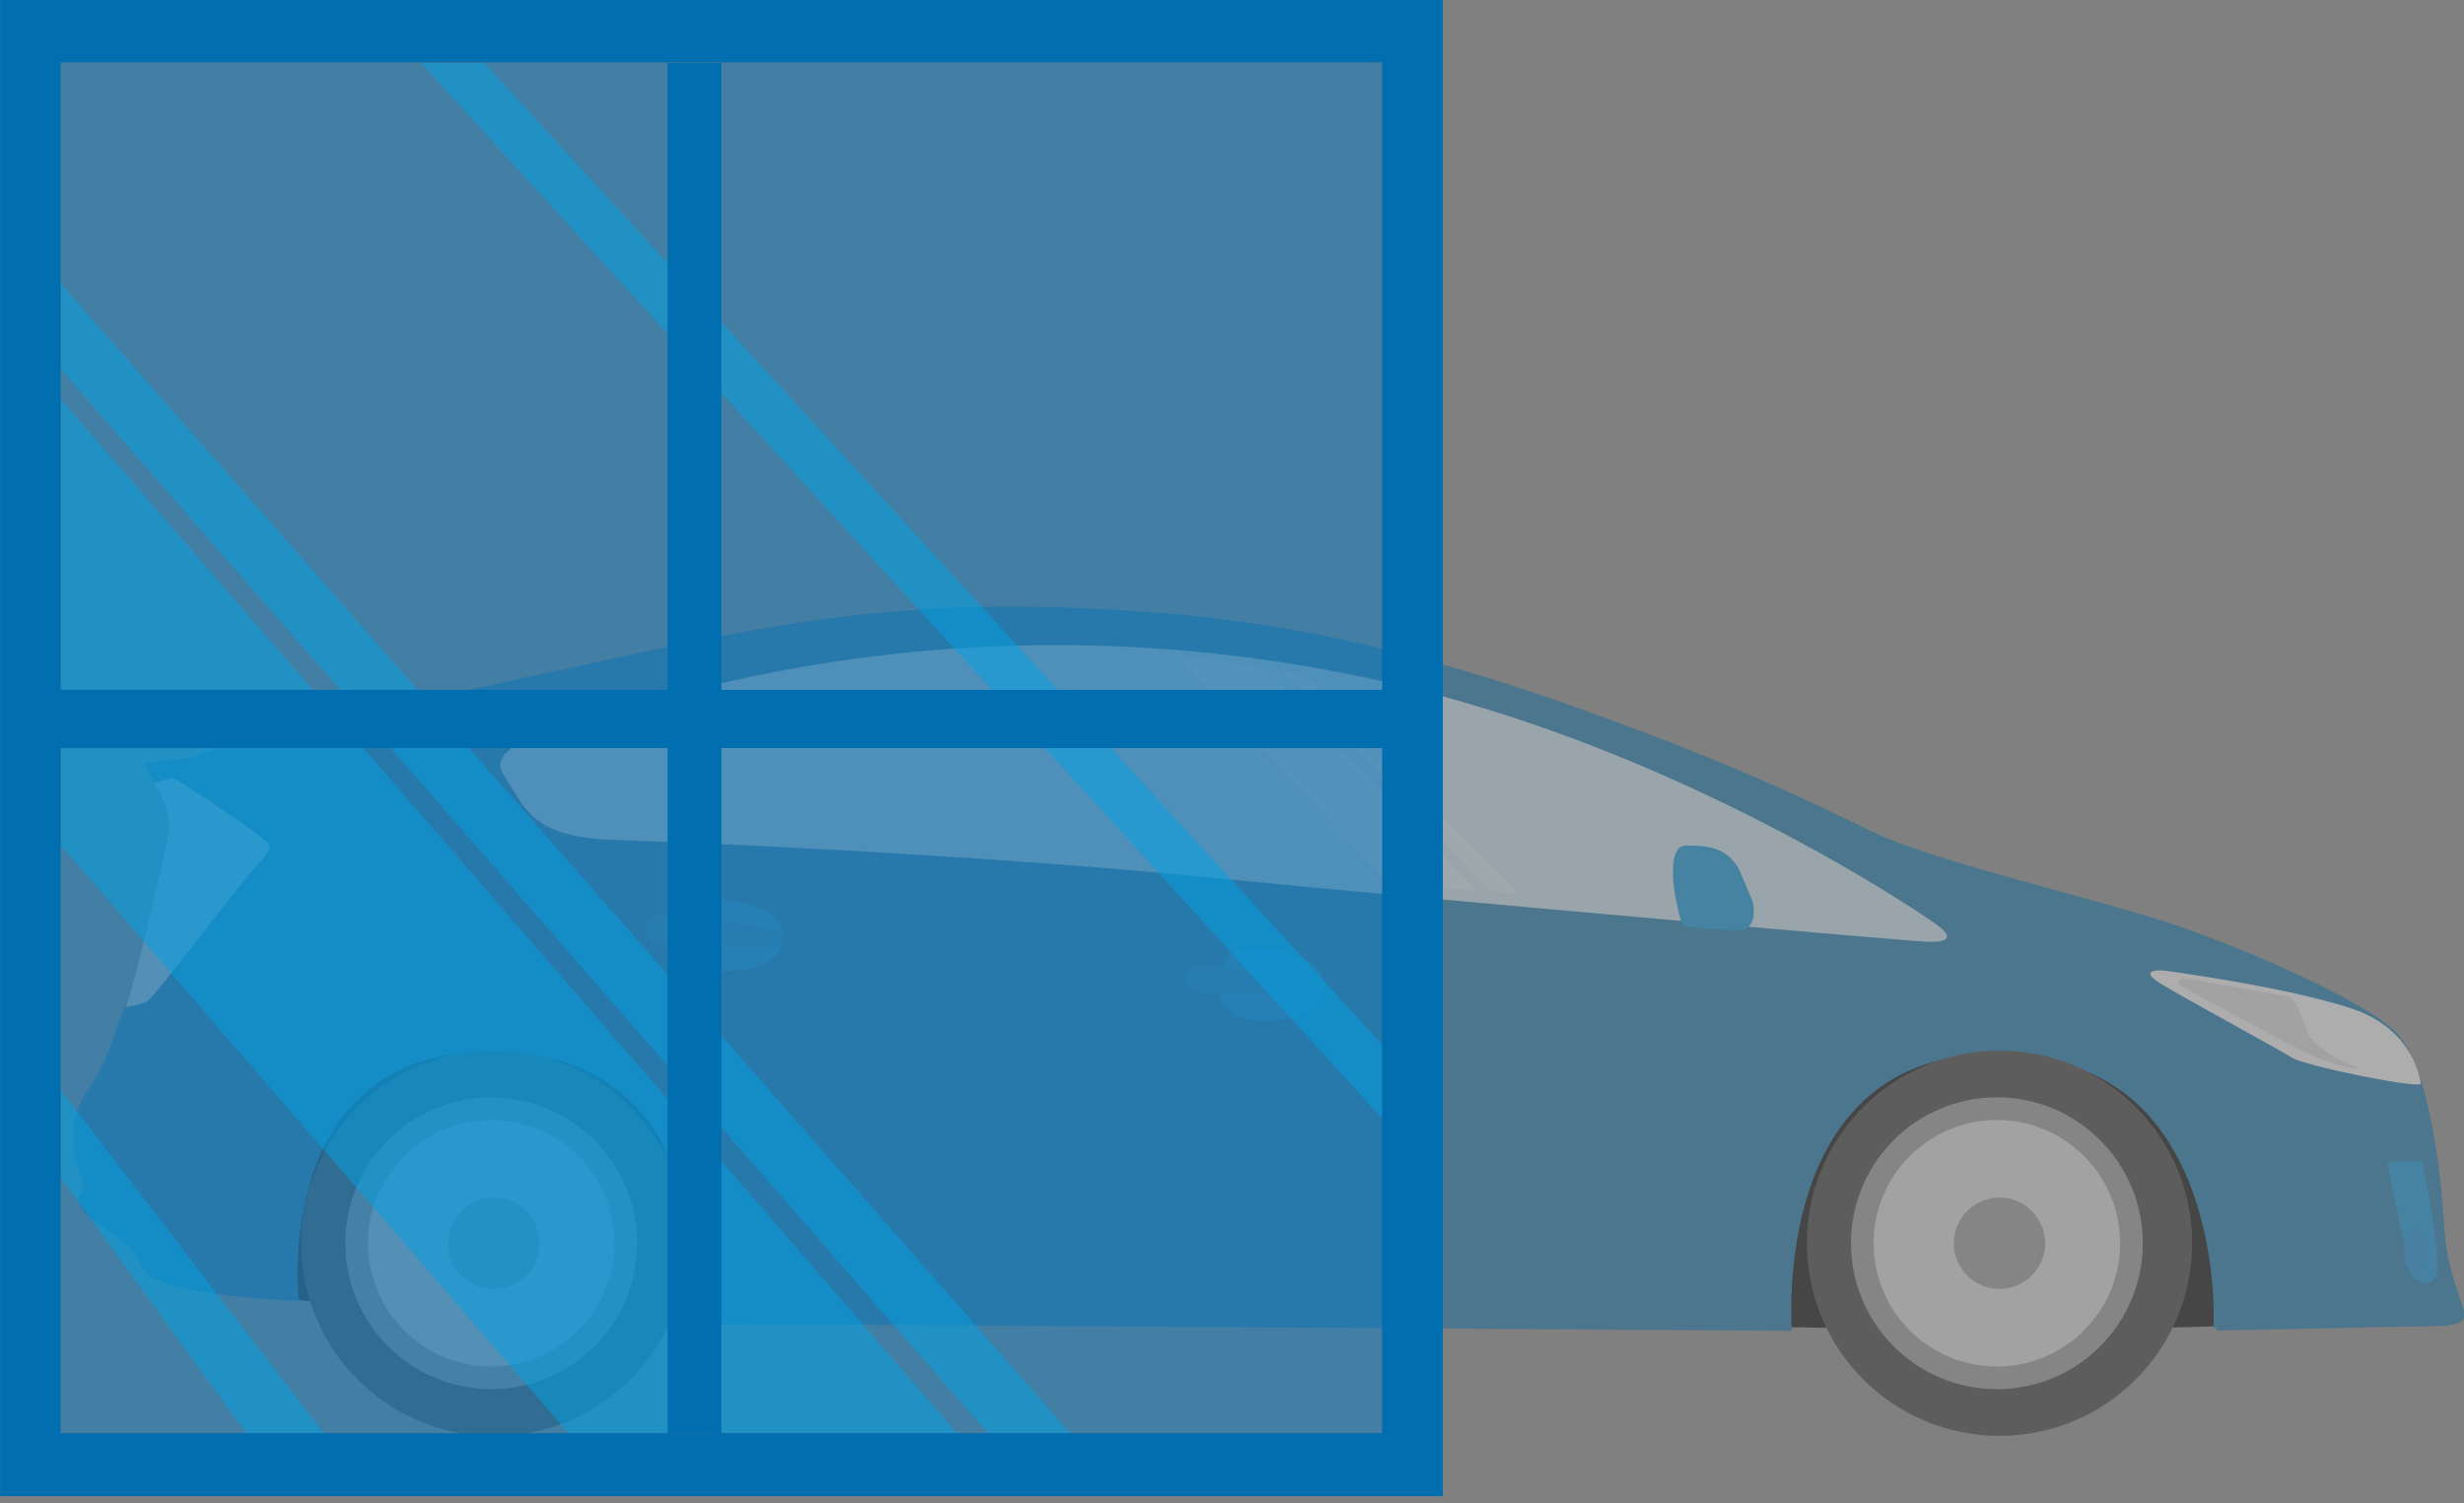 <?xml version="1.0" encoding="UTF-8"?>
<svg width="236px" height="144px" viewBox="0 0 236 144" version="1.1" xmlns="http://www.w3.org/2000/svg" xmlns:xlink="http://www.w3.org/1999/xlink">
    <rect x="0" y="0" width="236" height="144" fill="#808080" stroke="none"/>
    <!-- Generator: Sketch 55.2 (78181) - https://sketchapp.com -->
    <title>window</title>
    <desc>Created with Sketch.</desc>
    <g id="Page-1" stroke="none" stroke-width="1" fill="none" fill-rule="evenodd">
        <g id="window">
            <g id="Group" opacity="0.45" transform="translate(7, 58)">
                <path d="M62.9,68.39 C41.68,69.29 16.04,65.86 16.04,65.86 L20.86,43.43 L42.86,38.43 L60.21,44 L61.84,55.43 L62.05,64.71 L62.9,68.39 Z" id="Path" fill="#000000" fill-rule="nonzero"></path>
                <path d="M209.69,68.87 C188.47,69.78 159.34,69.01 159.34,69.01 L166.63,44.22 L188.63,39.22 L206.01,44.74 L207.63,56.17 L207.85,65.45 L209.69,68.87 Z" id="Path" fill="#000000" fill-rule="nonzero"></path>
                <path d="M205.01,69.17 C205.01,69.17 218.57,69.24 222.24,67.7 C225.91,66.16 227.39,62.7 226.86,58.89 C226.33,55.08 225.55,43.89 222.37,40.79 C219.19,37.69 208.37,33.03 201.54,30.67 C194.71,28.31 177.95,24.44 172.34,21.67 C166.73,18.9 137.28,4.21 106.39,1.37 C75.5,-1.47 62.39,5.17 33.94,10.88 C25.047,12.765 16.057,14.157 7.01,15.05 C6.35,14.99 9.6,19.56 9.16,21.57 C8.72,23.58 6.24,35.67 4.97,38.48 C3.7,41.29 3.73,42.9 1.22,46.7 C-1.29,50.5 0.9,55.19 0.9,55.19 L0.9,56.19 C0.9,56.19 -0.38,57.19 2.01,58.84 C4.4,60.49 5.48,60.93 6.65,63.38 C7.82,65.83 21.39,66.31 21.39,66.31 C21.39,66.31 18.56,41.97 40.39,42.41 C62.22,42.85 59.61,68.49 59.61,68.49 L164.36,69.17 C164.36,69.17 162.05,42.22 184.29,42.66 C206.53,43.1 205.01,69.17 205.01,69.17 Z" id="Path" fill="#0C6DA0" fill-rule="nonzero"></path>
                <g fill="#0A6B9E" fill-rule="nonzero" id="Path">
                    <path d="M205.26,69.44 L223.08,69.07 C233.01,69.01 227.66,68.9 227.08,59.15 C226.86,55.27 225.76,44.15 222.59,41.06 C219.42,37.97 208.59,33.3 201.75,30.93 C194.91,28.56 178.01,25 172.42,22.26 C166.83,19.52 137.42,3.76 106.5,0.92 C75.58,-1.92 62.76,3.08 34.33,8.78 C5.9,14.48 7.67,16.78 7.67,16.78 C7.67,16.78 9.84,19.86 9.39,21.87 C8.94,23.88 6.48,35.94 5.21,38.74 C3.94,41.54 4.01,43.17 1.46,47 C-1.09,50.83 1.14,55.49 1.14,55.49 L1.14,56.49 C1.14,56.49 -0.15,57.49 2.25,59.14 C4.65,60.79 5.72,61.24 6.88,63.69 C8.04,66.14 21.63,66.61 21.63,66.61 C21.63,66.61 18.8,42.28 40.63,42.72 C62.46,43.16 59.89,68.79 59.89,68.79 L164.64,69.47 C164.64,69.47 162.34,42.52 184.58,42.96 C206.82,43.4 205.26,69.44 205.26,69.44 Z"></path>
                </g>
                <path d="M224.86,45.8 C224.86,45.8 224.42,40.69 218.3,38.62 C212.18,36.55 200.3,34.96 200.3,34.96 C200.3,34.96 197.43,34.7 200.07,36.29 C202.71,37.88 211.17,42.45 212.49,43.29 C213.81,44.13 224.75,46.31 224.86,45.8 Z" id="Path" fill="#E5E5E5" fill-rule="nonzero"></path>
                <path d="M5.01,38.44 C5.717,38.39 6.41,38.221 7.06,37.94 C7.79,37.55 15.38,27.37 17.69,24.81 C19.43,22.89 19.06,23.01 17.14,21.52 C16.85,21.29 9.95,16.52 9.54,16.52 C8.915,16.641 8.297,16.798 7.69,16.99 C7.69,16.99 9.41,19.53 9.15,21.57 C8.94,23.14 5.73,37.12 5.01,38.44 Z" id="Path" fill="#CBCBCB" fill-rule="nonzero"></path>
                <path d="M177.9,30.15 C177.82,30.09 176.68,29.3 174.66,28.04 C166.92,23.18 146.25,11.3 122.25,6.59 C102.151,2.547 81.415,2.888 61.46,7.59 C53.9,9.35 38.78,12.43 41.17,16.08 C43.17,19.08 43.65,22.15 51.58,22.44 L59.51,22.74 C59.51,22.74 86.59,23.83 108.86,26.05 C131.13,28.27 176.63,32.2 177.59,32.21 C178.55,32.22 181.15,32.27 177.9,30.15 Z" id="Path" fill="#F2F4F4" fill-rule="nonzero" opacity="0.75"></path>
                <circle id="Oval" fill="#B2B2B2" fill-rule="nonzero" cx="40.13" cy="60.99" r="7.95"></circle>
                <path d="M158.83,31.07 C157.323,31.068 155.819,30.951 154.33,30.72 C153.81,30.44 153.33,26.99 153.33,26.99 C153.33,26.99 152.74,22.99 154.47,22.99 C156.2,22.99 158.58,22.99 159.72,25.61 L160.85,28.29 C160.85,28.29 161.74,31.53 158.83,31.07 Z" id="Path" fill="#0086C9" fill-rule="nonzero"></path>
                <path d="M224.79,53.2 C224.908,53.198 225.01,53.283 225.03,53.4 C225.31,54.76 226.92,62.65 226.36,64.1 C225.8,65.55 224.36,64.59 224.06,64.27 C223.76,63.95 221.63,53.27 221.63,53.27 L224.79,53.2 Z" id="Path" fill="#0086C9" fill-rule="nonzero"></path>
                <ellipse id="Oval" fill="#057FCB" fill-rule="nonzero" transform="translate(224.359, 61.791) rotate(-88.86) translate(-224.359, -61.791) " cx="224.359" cy="61.791" rx="2.25" ry="1.08"></ellipse>
                <path d="M201.92,36.47 C201.736,36.379 201.648,36.166 201.713,35.971 C201.779,35.777 201.978,35.661 202.18,35.7 C205.94,36.32 211.18,37.27 212.05,37.43 C213.24,37.66 213.72,40.71 214.27,41.37 C215.545,42.75 217.174,43.753 218.98,44.27 C218.98,44.27 217.19,44.69 212.07,41.94 L201.92,36.47 Z" id="Path" fill="#CBCBCB" fill-rule="nonzero"></path>
                <path d="M58.29,30.36 C58.214,29.217 59.06,28.221 60.2,28.11 C62.2,27.95 67.34,28.61 67.86,30.91 C68.38,33.21 66.93,34.5 63.86,34.91 C60.79,35.32 58.34,34.66 58.01,32.6 C57.68,30.54 58.29,30.36 58.29,30.36 Z" id="Path" fill="#0086C9" fill-rule="nonzero"></path>
                <path d="M66.75,32.77 C66.75,32.77 64.07,32.61 61.38,32.5 C60.04,32.5 58.7,32.41 57.71,32.4 C56.72,32.39 56.08,32.4 56.08,32.4 C55.4,32.318 54.883,31.75 54.865,31.065 C54.848,30.381 55.335,29.787 56.01,29.67 C56.049,29.66 56.091,29.66 56.13,29.67 L56.13,29.67 C56.13,29.67 56.85,29.67 57.87,29.81 C58.89,29.95 60.25,30.07 61.59,30.25 C64.28,30.6 66.96,31 66.96,31 C67.276,31.034 67.55,31.234 67.679,31.525 C67.808,31.816 67.771,32.153 67.584,32.41 C67.396,32.667 67.086,32.804 66.77,32.77 L66.75,32.77 Z" id="Path" fill="#067EBA" fill-rule="nonzero"></path>
                <path d="M110.16,35.1 C110.079,33.959 110.921,32.961 112.06,32.85 C114.06,32.69 119.2,33.36 119.72,35.66 C120.24,37.96 118.79,39.25 115.72,39.66 C112.65,40.07 110.16,39.38 109.87,37.32 C109.58,35.26 110.16,35.1 110.16,35.1 Z" id="Path" fill="#0086C9" fill-rule="nonzero"></path>
                <path d="M118.61,37.51 C118.61,37.51 115.93,37.35 113.24,37.25 C111.9,37.25 110.56,37.16 109.57,37.15 C108.58,37.14 107.94,37.15 107.94,37.15 C107.219,37.125 106.639,36.547 106.61,35.826 C106.581,35.105 107.113,34.483 107.83,34.4 L108.01,34.4 C108.01,34.4 108.73,34.4 109.75,34.55 C110.77,34.7 112.13,34.81 113.47,34.99 C116.16,35.34 118.84,35.74 118.84,35.74 C119.32,35.812 119.652,36.26 119.58,36.74 C119.555,36.971 119.438,37.183 119.256,37.328 C119.074,37.472 118.841,37.538 118.61,37.51 L118.61,37.51 Z" id="Path" fill="#067EBA" fill-rule="nonzero"></path>
                <path d="M114.15,6.06 L134.47,27.35 L125.72,26.29 L105.93,5.09 C108.693,5.177 111.443,5.502 114.15,6.06 L114.15,6.06 Z" id="Path" fill="#FFFFFF" fill-rule="nonzero" opacity="0.17"></path>
                <path d="M118.13,6.86 L138.44,27.62 L135.79,27.35 L115.94,6.35 C115.94,6.35 116.93,6.56 118.13,6.86 Z" id="Path" fill="#FFFFFF" fill-rule="nonzero" opacity="0.17"></path>
                <g transform="translate(26, 46)" fill="#CBCBCB" fill-rule="nonzero" id="Path">
                    <path d="M14.13,0.43 L14.13,15.04"></path>
                    <path d="M28.21,11.26 L14.13,15.04"></path>
                    <path d="M22.53,27.09 L14.13,15.04"></path>
                    <path d="M5.49,26.28 L14.13,15.04"></path>
                    <path d="M0.42,9.98 L14.13,15.04"></path>
                </g>
                <circle id="Oval" stroke="#333333" stroke-width="7.14" cx="40.31" cy="61.08" r="14.88"></circle>
                <circle id="Oval" fill="#CBCBCB" fill-rule="nonzero" cx="40.05" cy="61.08" r="12.89"></circle>
                <circle id="Oval" stroke="#8C8C8C" stroke-width="2.17" fill="#8C8C8C" fill-rule="nonzero" cx="40.31" cy="61.08" r="3.29"></circle>
                <circle id="Oval" stroke="#8C8C8C" stroke-width="2.17" cx="40.05" cy="61.08" r="12.89"></circle>
                <circle id="Oval" stroke="#333333" stroke-width="7.14" cx="40.31" cy="61.08" r="14.88"></circle>
                <circle id="Oval" fill="#CBCBCB" fill-rule="nonzero" cx="40.05" cy="61.08" r="12.89"></circle>
                <circle id="Oval" stroke="#8C8C8C" stroke-width="2.17" fill="#8C8C8C" fill-rule="nonzero" cx="40.31" cy="61.08" r="3.29"></circle>
                <circle id="Oval" stroke="#8C8C8C" stroke-width="2.17" cx="40.05" cy="61.08" r="12.89"></circle>
                <circle id="Oval" stroke="#333333" stroke-width="7.14" cx="184.51" cy="61.08" r="14.88"></circle>
                <circle id="Oval" fill="#CBCBCB" fill-rule="nonzero" cx="184.26" cy="61.08" r="12.89"></circle>
                <circle id="Oval" stroke="#8C8C8C" stroke-width="2.17" fill="#8C8C8C" fill-rule="nonzero" cx="184.51" cy="61.08" r="3.29"></circle>
                <circle id="Oval" stroke="#8C8C8C" stroke-width="2.17" cx="184.26" cy="61.08" r="12.89"></circle>
            </g>
            <rect id="Rectangle" fill="#067DCB" fill-rule="nonzero" opacity="0.5" x="5.82" y="6.03" width="126.55" height="131.23"></rect>
            <polygon id="Path" fill="#00A2E2" fill-rule="nonzero" opacity="0.5" points="5.82 38.21 5.82 80.95 54.44 137.27 91.66 137.27"></polygon>
            <polygon id="Path" fill="#00A2E2" fill-rule="nonzero" opacity="0.5" points="5.82 35.36 5.82 27.15 102.52 137.27 94.61 137.27"></polygon>
            <polygon id="Path" fill="#00A2E2" fill-rule="nonzero" opacity="0.5" points="5.82 104.42 5.82 112.8 23.57 137.27 31.02 137.27"></polygon>
            <polygon id="Path" fill="#00A2E2" fill-rule="nonzero" opacity="0.5" points="40.32 6.03 46.41 6.03 132.37 100.06 132.37 107.1"></polygon>
            <rect id="Rectangle" fill="#006EAF" fill-rule="nonzero" x="63.94" y="6.03" width="5.15" height="131.23"></rect>
            <rect id="Rectangle" fill="#006EAF" fill-rule="nonzero" x="4.87" y="66.08" width="132.39" height="5.57"></rect>
            <path d="M0.01,0 L0.01,143.3 L138.19,143.3 L138.19,0 L0.01,0 Z M132.37,137.27 L5.82,137.27 L5.82,6 L132.37,6 L132.37,137.27 Z" id="Shape" fill="#006EAF" fill-rule="nonzero"></path>
        </g>
    </g>
</svg>